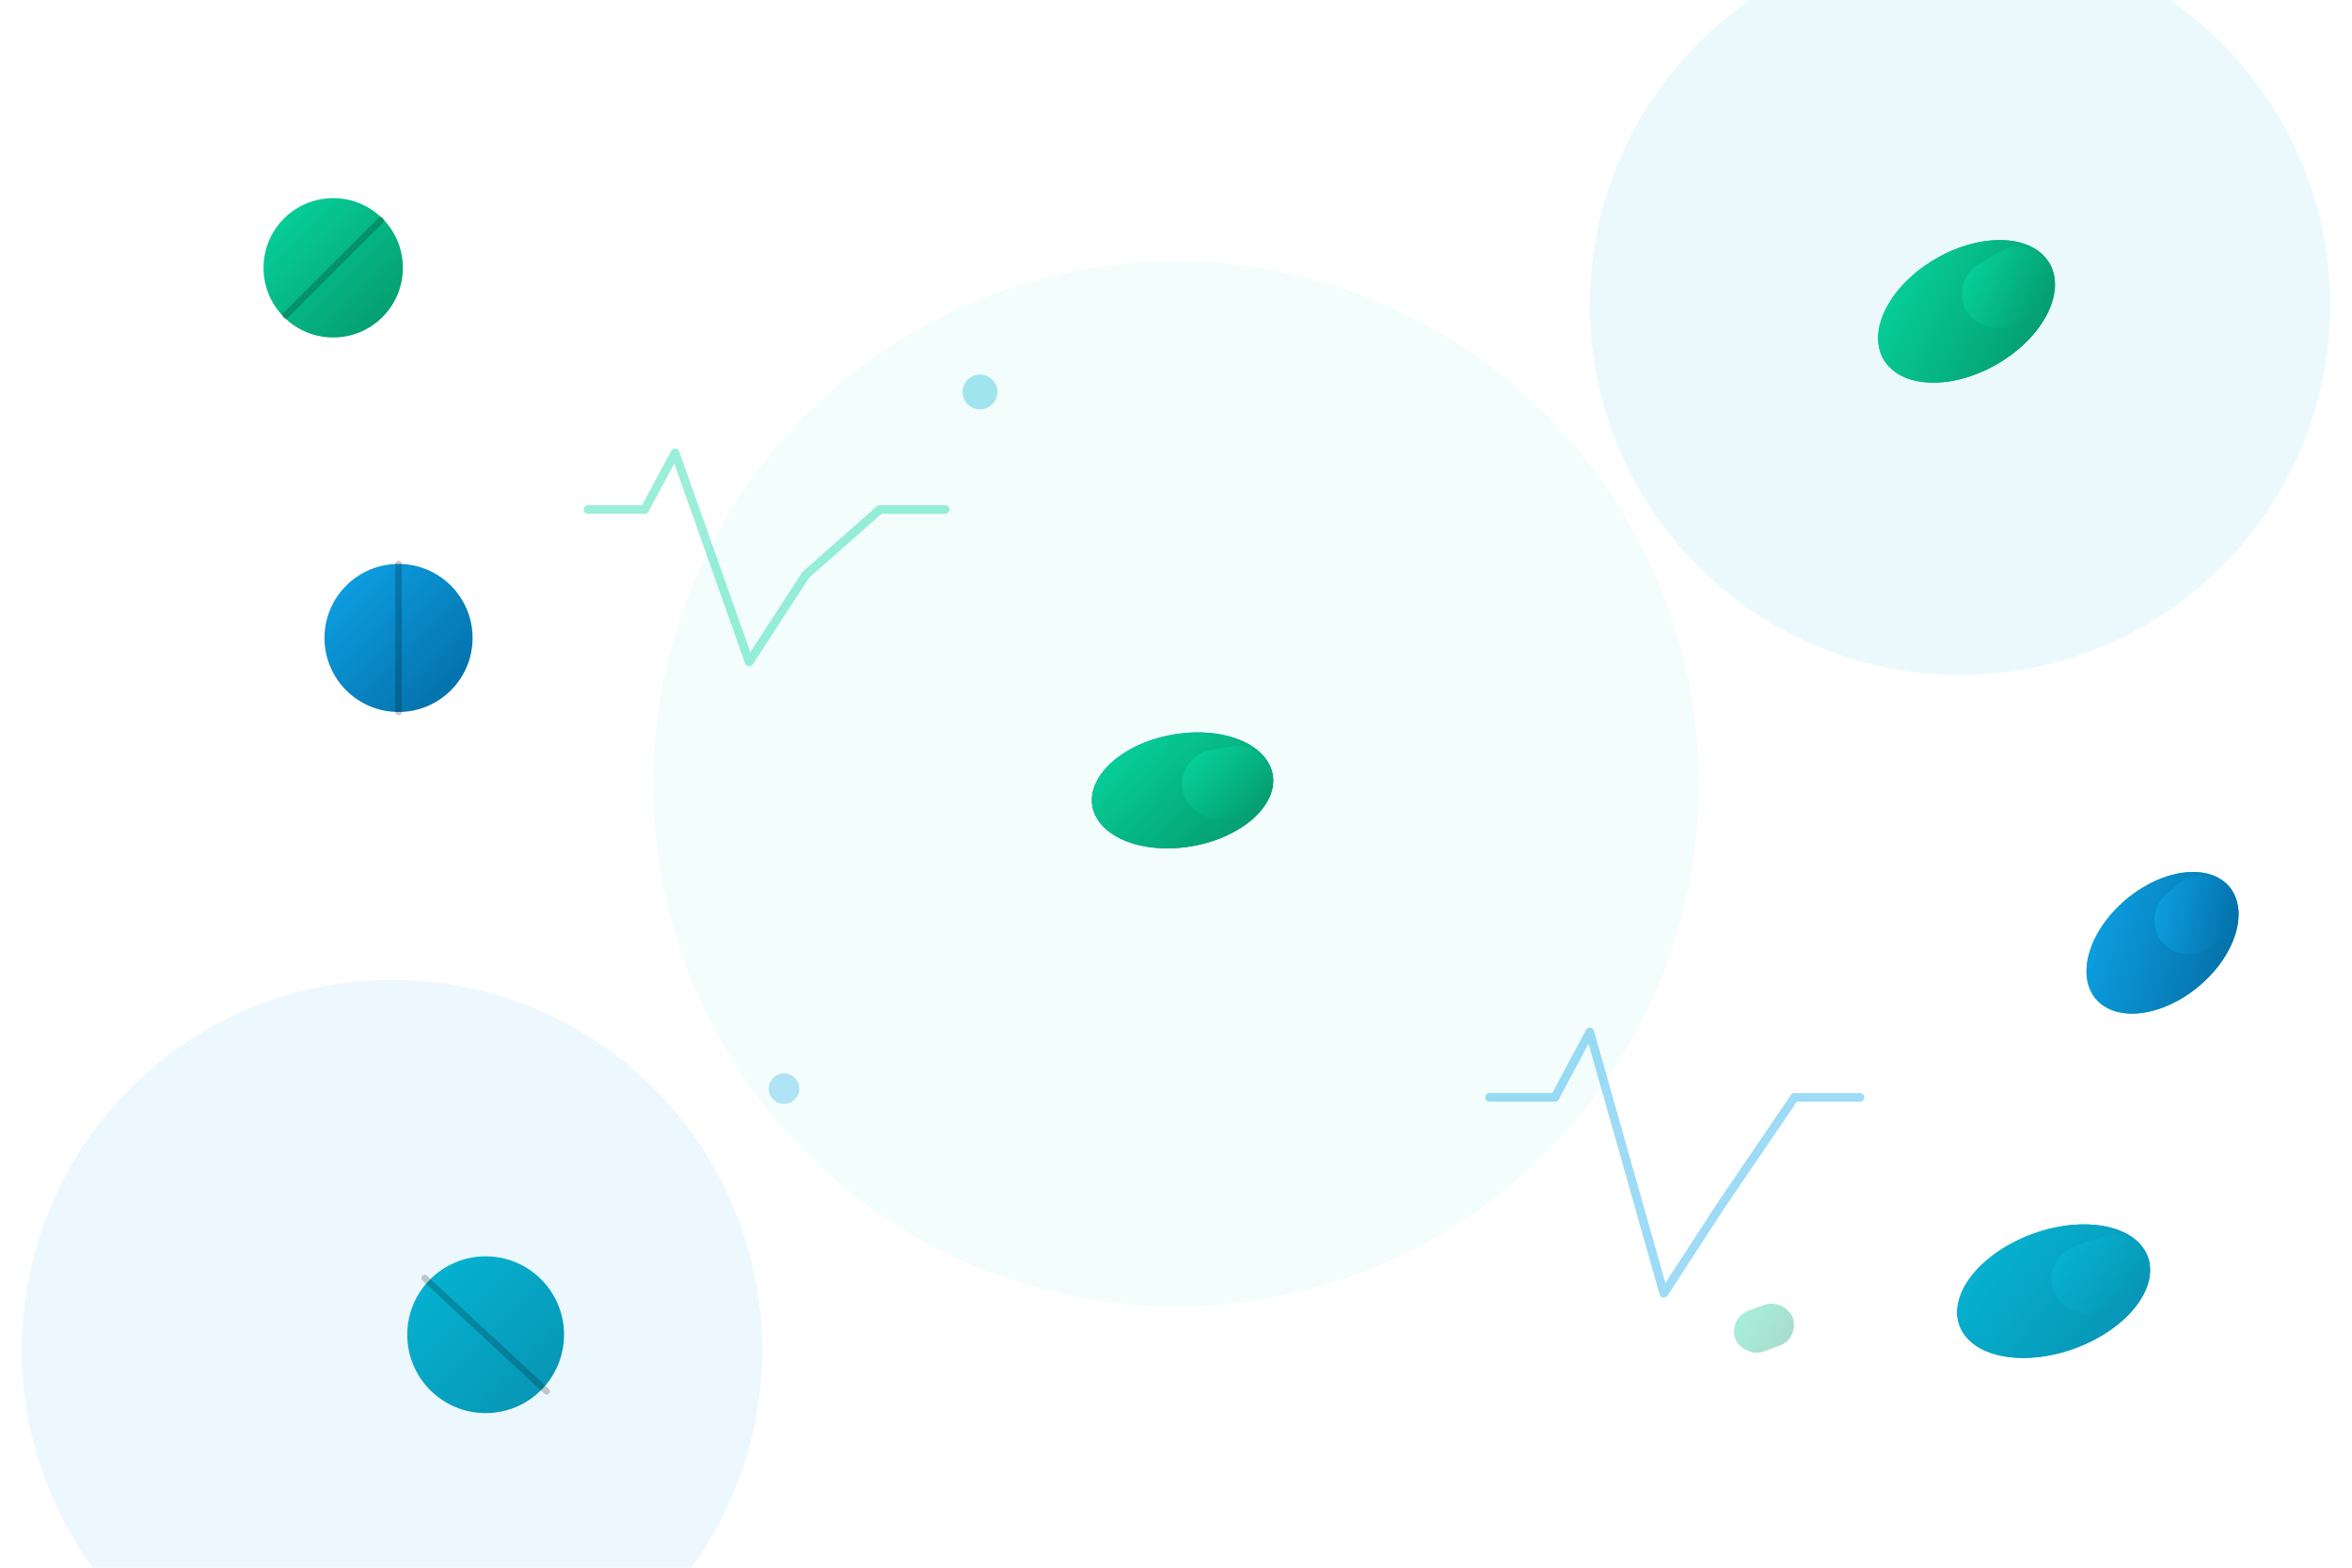 <svg viewBox="0 0 540 360" xmlns="http://www.w3.org/2000/svg" preserveAspectRatio="xMidYMid slice">
  <defs>
    <linearGradient id="pillGradient1Mobile" x1="0%" y1="0%" x2="100%" y2="100%">
      <stop offset="0%" style="stop-color:#06b6d4;stop-opacity:1" />
      <stop offset="100%" style="stop-color:#0891b2;stop-opacity:1" />
    </linearGradient>
    <linearGradient id="pillGradient2Mobile" x1="0%" y1="0%" x2="100%" y2="100%">
      <stop offset="0%" style="stop-color:#0ea5e9;stop-opacity:1" />
      <stop offset="100%" style="stop-color:#0369a1;stop-opacity:1" />
    </linearGradient>
    <linearGradient id="pillGradient3Mobile" x1="0%" y1="0%" x2="100%" y2="100%">
      <stop offset="0%" style="stop-color:#06d6a0;stop-opacity:1" />
      <stop offset="100%" style="stop-color:#059669;stop-opacity:1" />
    </linearGradient>
    <filter id="softShadowMobile">
      <feGaussianBlur in="SourceGraphic" stdDeviation="2" />
      <feOffset dx="1.5" dy="1.5" result="offsetblur" />
      <feComponentTransfer>
        <feFuncA type="linear" slope="0.3"/>
      </feComponentTransfer>
      <feMerge>
        <feMergeNode/>
        <feMergeNode in="SourceGraphic"/>
      </feMerge>
    </filter>
  </defs>

  <!-- Background -->
  <rect width="540" height="360" fill="none"/>

  <!-- Decorative circles in background -->
  <circle cx="450" cy="70" r="85" fill="#06b6d4" opacity="0.08"/>
  <circle cx="90" cy="310" r="85" fill="#0ea5e9" opacity="0.08"/>
  <circle cx="270" cy="180" r="120" fill="#06d6a0" opacity="0.05"/>

  <!-- Capsule Pills floating - Mobile optimized (fewer, larger) -->
  
  <!-- Pill 1 - Top right - Bi-color elongated -->
  <g filter="url(#softShadowMobile)">
    <ellipse cx="450" cy="70" rx="22" ry="14" fill="url(#pillGradient1Mobile)" transform="rotate(-30 450 70)"/>
    <rect x="428" y="62" width="22" height="16" rx="8" fill="url(#pillGradient1Mobile)" transform="rotate(-30 450 70)"/>
    <ellipse cx="450" cy="70" rx="22" ry="14" fill="url(#pillGradient3Mobile)" transform="rotate(-30 450 70)"/>
    <rect x="450" y="62" width="22" height="16" rx="8" fill="url(#pillGradient3Mobile)" transform="rotate(-30 450 70)"/>
  </g>

  <!-- Pill 2 - Left side - Round capsule -->
  <g filter="url(#softShadowMobile)">
    <circle cx="90" cy="145" r="17" fill="url(#pillGradient2Mobile)"/>
    <line x1="90" y1="128" x2="90" y2="162" stroke="rgba(0,0,0,0.2)" stroke-width="1.5" stroke-linecap="round"/>
  </g>

  <!-- Pill 3 - Right side middle - Bi-color elongated -->
  <g filter="url(#softShadowMobile)">
    <ellipse cx="495" cy="215" rx="20" ry="13" fill="url(#pillGradient3Mobile)" transform="rotate(-40 495 215)"/>
    <rect x="475" y="207" width="20" height="16" rx="8" fill="url(#pillGradient3Mobile)" transform="rotate(-40 495 215)"/>
    <ellipse cx="495" cy="215" rx="20" ry="13" fill="url(#pillGradient2Mobile)" transform="rotate(-40 495 215)"/>
    <rect x="495" y="207" width="20" height="16" rx="8" fill="url(#pillGradient2Mobile)" transform="rotate(-40 495 215)"/>
  </g>

  <!-- Pill 4 - Bottom left - Round capsule -->
  <g filter="url(#softShadowMobile)">
    <circle cx="110" cy="305" r="18" fill="url(#pillGradient1Mobile)"/>
    <line x1="96" y1="292" x2="124" y2="318" stroke="rgba(0,0,0,0.2)" stroke-width="1.5" stroke-linecap="round"/>
  </g>

  <!-- Pill 5 - Bottom right - Bi-color elongated -->
  <g filter="url(#softShadowMobile)">
    <ellipse cx="470" cy="295" rx="23" ry="14" fill="url(#pillGradient2Mobile)" transform="rotate(-20 470 295)"/>
    <rect x="447" y="287" width="23" height="16" rx="8" fill="url(#pillGradient2Mobile)" transform="rotate(-20 470 295)"/>
    <ellipse cx="470" cy="295" rx="23" ry="14" fill="url(#pillGradient1Mobile)" transform="rotate(-20 470 295)"/>
    <rect x="470" y="287" width="23" height="16" rx="8" fill="url(#pillGradient1Mobile)" transform="rotate(-20 470 295)"/>
  </g>

  <!-- Pill 6 - Top left - Round capsule -->
  <g filter="url(#softShadowMobile)">
    <circle cx="75" cy="60" r="16" fill="url(#pillGradient3Mobile)"/>
    <line x1="64" y1="71" x2="86" y2="49" stroke="rgba(0,0,0,0.2)" stroke-width="1.5" stroke-linecap="round"/>
  </g>

  <!-- Pill 7 - Center - Bi-color elongated -->
  <g filter="url(#softShadowMobile)">
    <ellipse cx="270" cy="180" rx="21" ry="13" fill="url(#pillGradient2Mobile)" transform="rotate(-10 270 180)"/>
    <rect x="249" y="172" width="21" height="16" rx="8" fill="url(#pillGradient2Mobile)" transform="rotate(-10 270 180)"/>
    <ellipse cx="270" cy="180" rx="21" ry="13" fill="url(#pillGradient3Mobile)" transform="rotate(-10 270 180)"/>
    <rect x="270" y="172" width="21" height="16" rx="8" fill="url(#pillGradient3Mobile)" transform="rotate(-10 270 180)"/>
  </g>

  <!-- Heartbeat line decoration - Left -->
  <polyline points="135,117 148,117 155,104 172,152 185,132 202,117 217,117" 
            stroke="#06d6a0" stroke-width="2" fill="none" stroke-linecap="round" stroke-linejoin="round" opacity="0.4"/>

  <!-- Heartbeat line decoration - Right -->
  <polyline points="342,252 357,252 365,237 382,297 395,277 412,252 427,252" 
            stroke="#0ea5e9" stroke-width="2" fill="none" stroke-linecap="round" stroke-linejoin="round" opacity="0.4"/>

  <!-- Decorative small pills -->
  <!-- Small pill 1 - Round -->
  <g opacity="0.35">
    <circle cx="225" cy="90" r="4" fill="#06b6d4"/>
  </g>
  
  <!-- Small pill 2 - Elongated -->
  <g opacity="0.35" transform="rotate(-20 405 305)">
    <ellipse cx="405" cy="305" rx="7" ry="4.5" fill="url(#pillGradient3Mobile)"/>
    <rect x="398" y="300" width="14" height="10" rx="5" fill="url(#pillGradient3Mobile)"/>
  </g>
  
  <!-- Small pill 3 - Round -->
  <g opacity="0.3">
    <circle cx="180" cy="250" r="3.5" fill="#0ea5e9"/>
  </g>
</svg>
